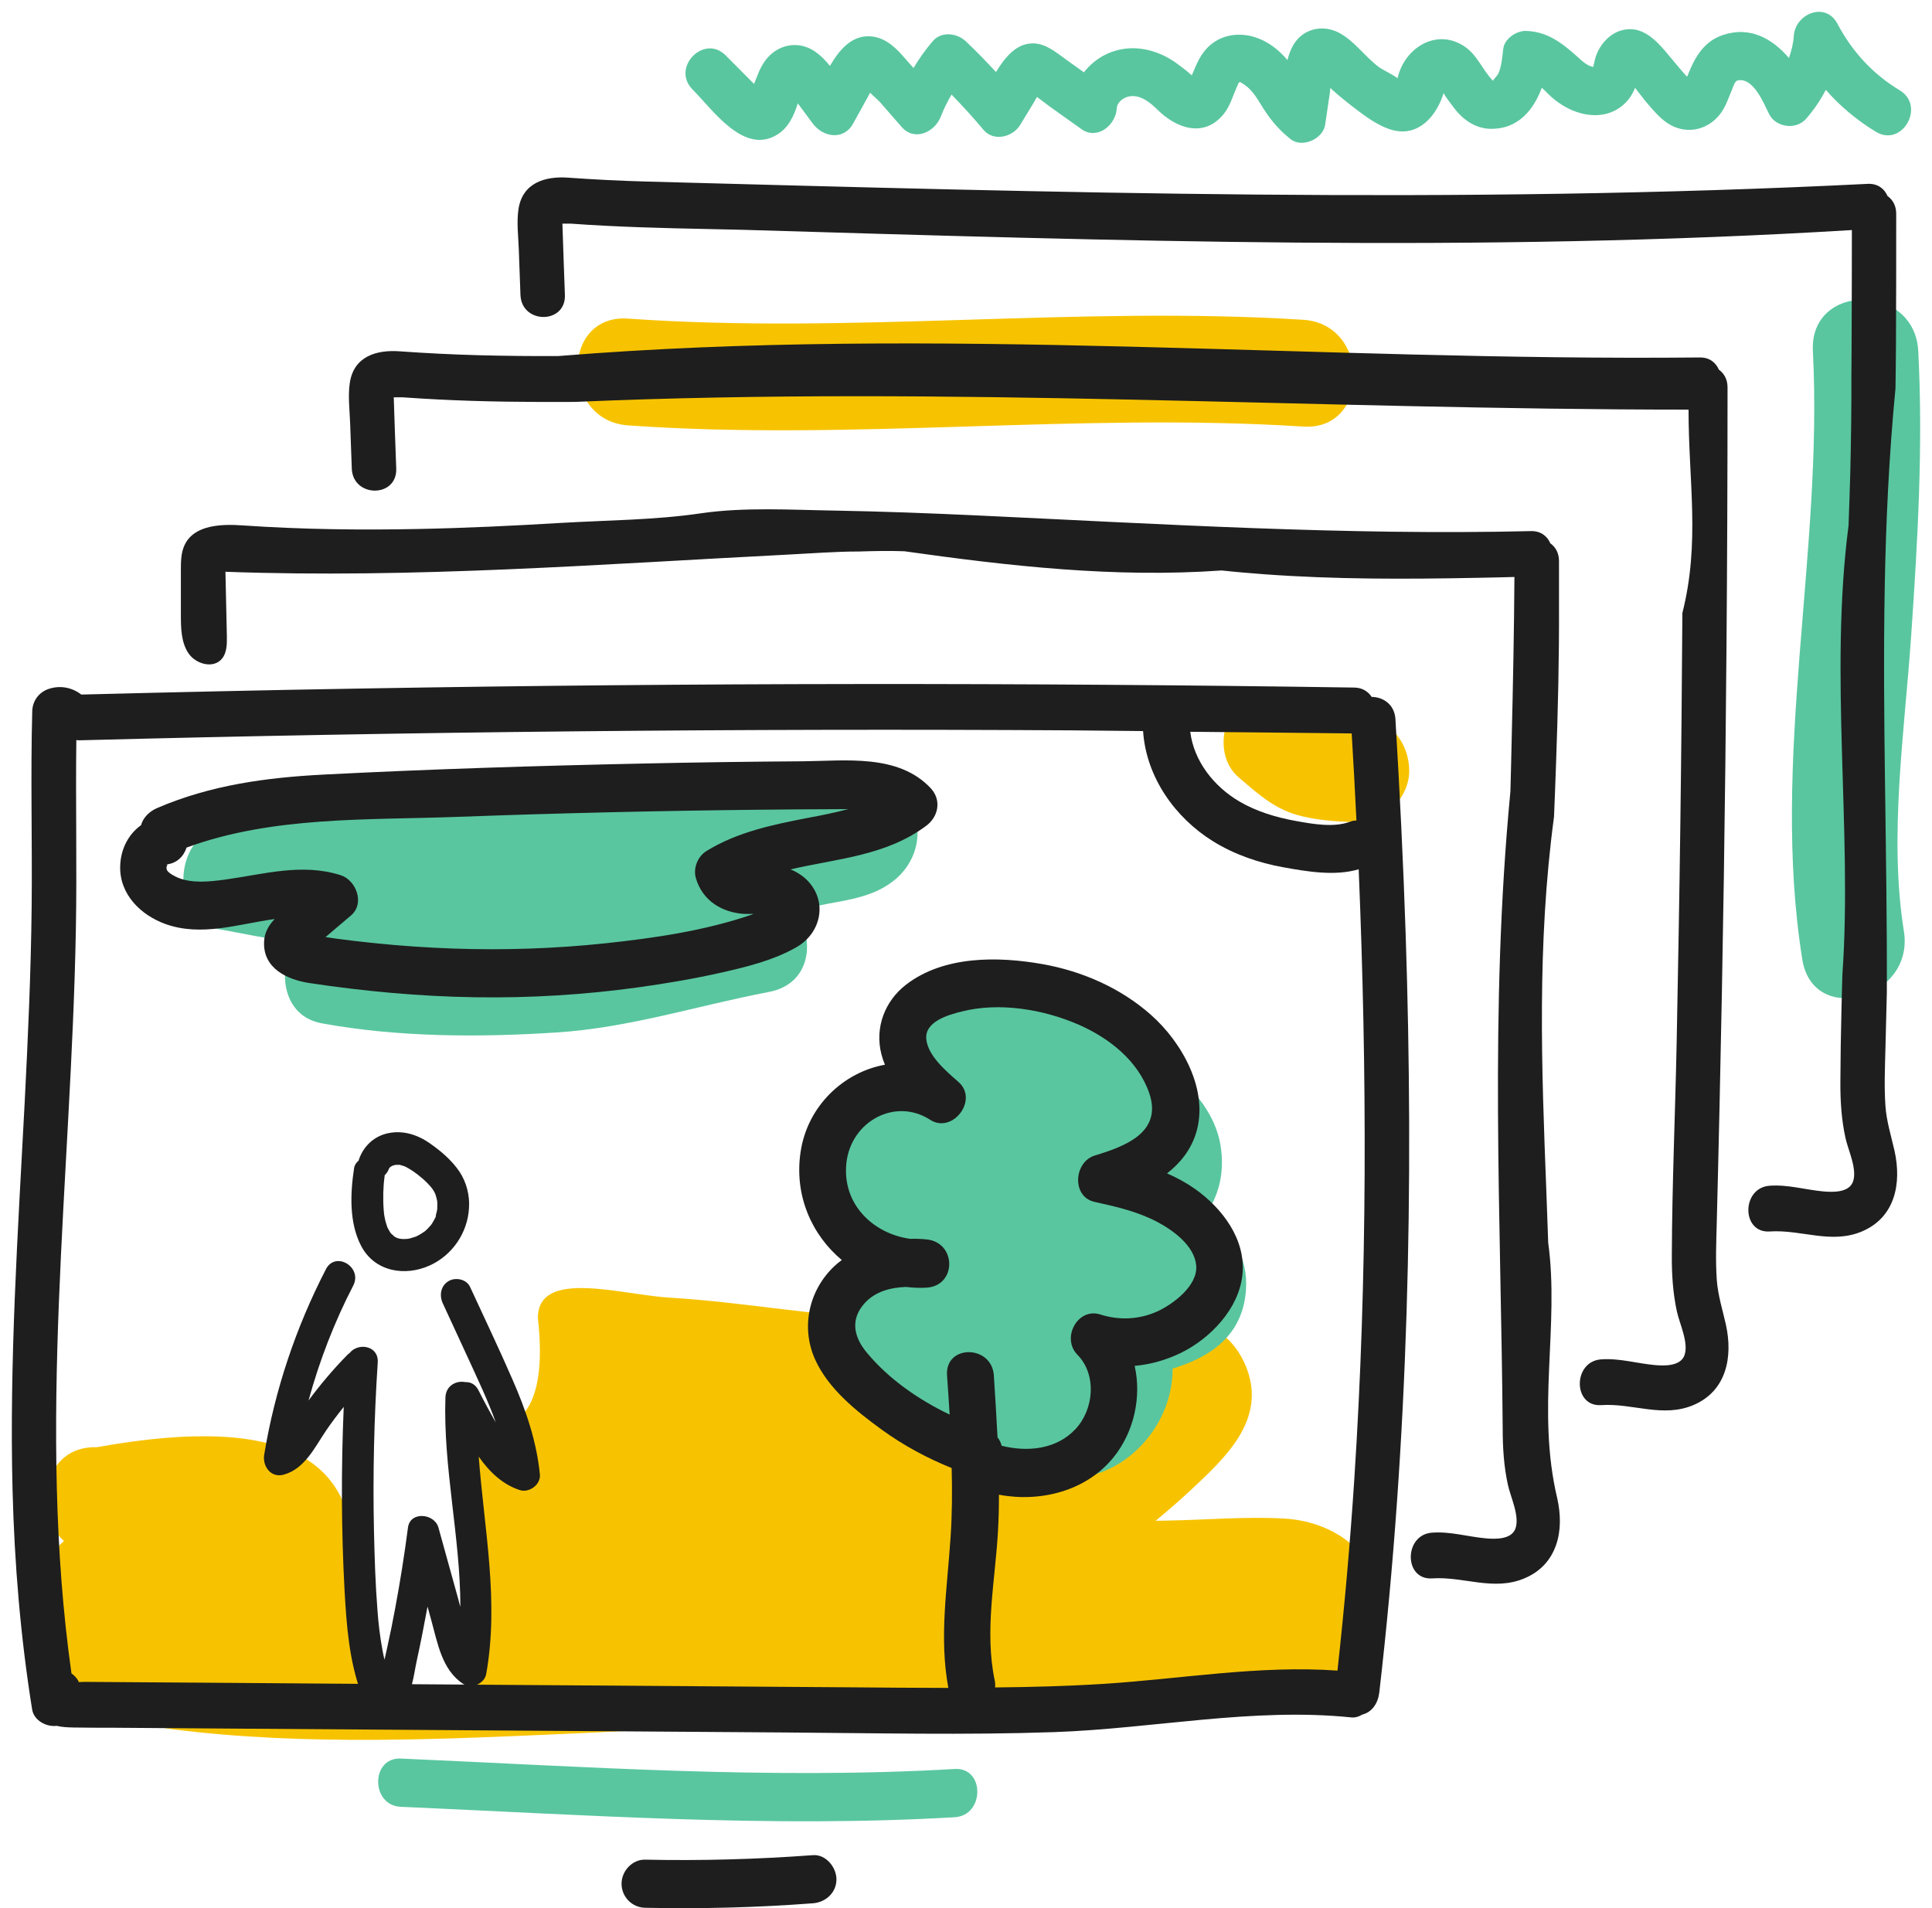 <svg width="163" height="161" viewBox="0 0 163 161" fill="none" xmlns="http://www.w3.org/2000/svg">
<path d="M80.55 149.25C64.99 150.16 49.36 149.05 33.81 148.37C31.27 148.26 31.27 152.33 33.81 152.44C49.36 153.12 64.99 154.23 80.55 153.32C83.08 153.17 83.1 149.1 80.55 149.25Z" fill="#59C69F"/>
<path d="M73.13 65.94C63.9 65.51 54.29 66.35 45.08 67.15C40.52 67.54 36.01 68.3 31.47 68.78C27.21 69.23 22.85 68.86 18.65 69.74C14.52 70.61 14.3 77.73 18.65 78.43C20.08 78.66 22.67 79.3 24.83 79.37C23.4 81.83 23.77 85.72 27.16 86.34C33.6 87.52 40.44 87.53 46.96 87.11C53.14 86.71 58.84 84.84 64.88 83.69C68.44 83.01 68.79 79.27 67.13 76.9C67.44 76.81 67.74 76.72 68.05 76.64C70.56 75.97 73.25 75.99 75.37 74.33C78.77 71.69 77.86 66.16 73.13 65.94Z" fill="#59C69F"/>
<path d="M114.45 60.35C113.98 60.34 113.52 60.31 113.06 60.28C112.87 60.26 112.76 60.25 112.68 60.24C112.51 60.21 112.34 60.18 112.17 60.15C111.95 60.1 111.72 59.97 111.63 59.92C111.59 59.89 111.56 59.86 111.52 59.83C111.28 59.63 111.05 59.43 110.81 59.23C109.04 57.71 106.24 57.34 104.52 59.23C103 60.9 102.62 63.98 104.52 65.6C106.01 66.88 107.42 68.16 109.34 68.73C110.96 69.21 112.77 69.32 114.45 69.37C116.78 69.43 119 67.26 118.89 64.87C118.79 62.36 116.94 60.41 114.45 60.35Z" fill="#F7C300"/>
<path d="M108.33 128.12C105.12 127.94 101.82 128.23 98.6 128.29C98.23 128.3 97.87 128.3 97.5 128.31C98.5 127.48 99.49 126.63 100.44 125.74C103.36 123.01 106.88 119.8 105.16 115.39C103.18 110.32 97.51 110.77 93.06 110.9C86.85 111.08 80.63 111.43 74.42 111.2C68.43 110.98 62.53 109.84 56.56 109.49C52.44 109.25 45.38 107 45.38 111.2C47 125.74 36.39 118.2 39.5 120.5C40.24 121.05 39.09 141.79 40 142.14C36.22 142.2 36.28 142.13 32.5 142.14C23.87 142.15 42 116 8.18 122.1C3.64 121.96 2.72 127.6 5.39 130.02C5.02 130.34 4.7 130.7 4.47 131.1C-0.08 138.99 7.45 145.01 14.63 145.91C25.9 147.32 37.42 146.74 48.72 146.24C59.75 145.75 70.57 144.72 81.51 143.3C86.96 142.59 92.44 142.02 97.94 142.14C103.14 142.25 108.11 142.77 113.19 141.31C115.27 140.71 116.2 138.98 116.45 136.97C117.11 131.74 113.13 128.39 108.33 128.12Z" fill="#F7C300"/>
<path d="M161.84 29.62C161.54 23.85 152.65 23.82 152.95 29.62C153.83 46.59 149.36 64.16 152.06 80.96C152.98 86.67 161.54 84.25 160.63 78.57C159.34 70.56 160.69 61.7 161.24 53.67C161.79 45.65 162.26 37.65 161.84 29.62Z" fill="#59C69F"/>
<path d="M109.95 26.98C90.97 25.78 71.93 28.22 52.99 26.88C47.28 26.48 47.31 35.49 52.99 35.89C71.93 37.23 90.97 34.78 109.95 35.99C115.66 36.35 115.64 27.34 109.95 26.98Z" fill="#F7C300"/>
<path d="M101.92 102.16C102.87 100.66 103.32 98.85 102.98 96.68C102.08 90.9 94.28 87.06 89.64 84.99C85.78 83.27 77.82 80.61 75.35 85.78C74.35 87.88 74.75 89.55 75.74 90.99C75.32 91.03 74.91 91.11 74.47 91.3C72.2 92.25 71.07 94.71 70.87 97.06C70.67 99.41 71.41 101.7 72.83 103.55C73.09 103.89 73.38 104.22 73.68 104.53C72.61 105.38 71.8 106.43 71.26 107.72C69.85 111.13 70.73 114.94 73.04 117.69C76.04 121.28 81.33 123.81 86.17 123.59C92.47 127.15 98.98 121.53 98.93 115.47C102.13 114.5 104.85 112.68 105.12 108.84C105.32 106.12 103.93 103.86 101.92 102.16Z" fill="#59C69F"/>
<path d="M118.59 78.71C118.39 72.69 118.09 66.67 117.73 60.66C117.65 59.42 116.67 58.8 115.73 58.8C115.43 58.35 114.95 58.02 114.26 58.01C86.36 57.59 58.45 57.61 30.54 58.09C22.65 58.22 14.75 58.4 6.86 58.6C6.07 57.99 5.06 57.8 4.09 58.13C3.29 58.41 2.75 59.11 2.72 60C2.57 65.52 2.73 71.04 2.67 76.56C2.61 82.06 2.36 87.56 2.08 93.05C1.51 103.94 0.78 114.84 1.06 125.75C1.22 131.94 1.73 138.11 2.71 144.22C2.86 145.16 3.91 145.72 4.78 145.61C5.24 145.72 5.71 145.74 6.2 145.75C7.29 145.77 8.37 145.77 9.46 145.77C13.18 145.8 16.91 145.82 20.63 145.85C28.23 145.9 35.84 145.96 43.44 146.01C51.04 146.06 58.65 146.12 66.25 146.17C73.81 146.22 81.38 146.4 88.93 146.14C97.27 145.85 105.68 144.04 114.02 144.9C114.35 144.93 114.66 144.83 114.93 144.66C115.77 144.46 116.27 143.68 116.37 142.78C118.83 121.52 119.3 100.08 118.59 78.71ZM114.44 69.23C114.27 69.23 114.1 69.25 113.93 69.32C112.52 69.85 110.74 69.52 109.3 69.26C107.66 68.96 106.04 68.48 104.58 67.63C102.39 66.35 100.72 64.19 100.42 61.74C104.96 61.79 109.5 61.82 114.04 61.88C114.19 64.32 114.32 66.77 114.44 69.23ZM79.9 116.04C79.98 117.14 80.05 118.24 80.12 119.35C77.48 118.08 74.98 116.35 73.13 114.12C72.03 112.8 71.72 111.32 72.94 109.96C73.84 108.96 75.13 108.63 76.42 108.58C77 108.64 77.58 108.68 78.18 108.64C80.74 108.47 80.7 104.82 78.18 104.57C77.72 104.52 77.25 104.51 76.78 104.52C73.69 104.09 71.03 101.62 71.41 98.11C71.8 94.61 75.53 92.57 78.48 94.48C80.35 95.69 82.59 92.81 80.87 91.29C79.89 90.42 78.31 89.13 78.15 87.69C77.99 86.17 80.06 85.61 81.14 85.34C84.31 84.54 88.02 85.15 91 86.45C93.54 87.56 96.03 89.48 96.97 92.26C98.08 95.57 94.87 96.73 92.37 97.49C90.59 98.03 90.39 100.99 92.37 101.41C94.16 101.8 96.01 102.23 97.65 103.1C98.95 103.79 100.76 105.08 100.92 106.75C101.09 108.47 98.95 110.05 97.63 110.65C96.09 111.34 94.42 111.41 92.82 110.9C90.92 110.3 89.52 112.89 90.9 114.3C92.55 115.98 92.3 118.9 90.74 120.57C89.12 122.3 86.68 122.52 84.51 121.98C84.44 121.72 84.33 121.48 84.16 121.27C84.07 119.53 83.96 117.78 83.85 116.04C83.67 113.44 79.72 113.42 79.9 116.04ZM114.26 124.8C113.91 130.19 113.43 135.58 112.84 140.95C106.24 140.48 99.67 141.65 93.09 142.07C90.05 142.26 87.01 142.34 83.96 142.37C83.97 142.18 83.97 141.98 83.92 141.76C83.05 137.61 83.97 133.33 84.2 129.16C84.26 128.14 84.28 127.12 84.28 126.11C87.77 126.77 91.65 125.81 93.96 122.94C95.68 120.8 96.32 117.87 95.73 115.24C97.07 115.12 98.38 114.75 99.62 114.15C102.08 112.95 104.52 110.45 104.82 107.56C105.14 104.56 103.1 101.92 100.82 100.31C100.08 99.79 99.29 99.36 98.46 99C99.55 98.15 100.44 97.07 100.9 95.63C102.04 92 99.71 87.92 97.1 85.62C94.53 83.34 91.27 81.93 87.94 81.34C84.2 80.68 79.64 80.62 76.45 83.07C74.66 84.45 73.79 86.68 74.36 88.94C74.44 89.25 74.54 89.54 74.66 89.83C71.18 90.46 68.11 93.3 67.54 97.22C67 100.89 68.5 104.2 71.02 106.31C70.8 106.47 70.59 106.64 70.39 106.83C68.25 108.85 67.55 111.96 68.76 114.68C69.88 117.18 72.26 119.07 74.39 120.62C76.22 121.95 78.21 123.02 80.29 123.86C80.34 125.8 80.33 127.74 80.2 129.68C79.92 133.96 79.22 138.15 80.01 142.41C77.28 142.41 74.55 142.38 71.82 142.36C57.7 142.26 43.58 142.16 29.46 142.06C25.43 142.03 21.39 142 17.36 141.97C15.34 141.96 13.33 141.94 11.31 141.93C10.38 141.92 9.45 141.92 8.52 141.91C8.05 141.91 7.59 141.9 7.12 141.9C7.02 141.9 6.84 141.91 6.65 141.92C6.63 141.89 6.62 141.85 6.61 141.82C6.45 141.54 6.25 141.34 6.03 141.19C3.09 120.39 6.02 99.31 6.4 78.44C6.5 73.11 6.37 67.78 6.44 62.44C6.53 62.45 6.61 62.46 6.7 62.46C34.6 61.73 62.51 61.45 90.41 61.62C92.42 61.63 94.43 61.67 96.44 61.68C96.7 65.57 99.14 69 102.36 70.99C104.15 72.1 106.2 72.8 108.26 73.17C110.25 73.53 112.63 73.94 114.63 73.34C115.34 90.49 115.38 107.67 114.26 124.8Z" fill="#1E1E1E"/>
<path d="M131.38 126.4C129.61 118.97 131.58 111.85 130.62 104.85C130.57 103.38 130.51 101.9 130.46 100.43C130.06 90.11 129.66 79.72 131.11 68.91C131.17 67.43 131.23 65.95 131.28 64.47C131.44 60.02 131.55 55.54 131.53 51.02C131.53 49.79 131.53 48.57 131.53 47.34C131.53 46.64 131.23 46.15 130.8 45.84C130.54 45.24 130 44.79 129.17 44.81C113.51 45.18 97.93 44.21 82.29 43.48C78.36 43.3 74.43 43.15 70.49 43.08C66.74 43.02 62.81 42.77 59.12 43.31C55.25 43.88 51.21 43.89 47.3 44.12C43.31 44.36 39.32 44.55 35.33 44.63C30.38 44.73 25.43 44.67 20.49 44.33C18.66 44.2 16.39 44.28 15.58 45.97C15.27 46.62 15.26 47.37 15.26 48.09C15.26 49.35 15.26 50.61 15.26 51.87C15.26 53 15.28 54.21 15.91 55.13C16.54 56.05 18.02 56.44 18.73 55.57C19.15 55.06 19.15 54.33 19.14 53.66C19.1 51.85 19.06 50.04 19.02 48.24C34.93 48.82 50.65 47.6 66.5 46.79C68.49 46.69 70.5 46.53 72.49 46.53C73.77 46.49 75.04 46.46 76.3 46.51C85.16 47.76 94.05 48.77 103.07 48.13C104.27 48.26 105.47 48.36 106.66 48.45C112.65 48.89 118.67 48.87 124.68 48.75C125.71 48.73 126.74 48.71 127.77 48.68C127.74 53.28 127.65 57.81 127.54 62.3C127.51 63.8 127.47 65.29 127.43 66.78C125.65 85.38 126.64 102.67 126.78 120.55C126.78 122.14 126.88 123.73 127.22 125.28C127.44 126.3 128.24 127.93 127.85 128.98C127.5 129.91 126.12 129.86 125.34 129.79C123.82 129.65 122.37 129.2 120.83 129.31C118.43 129.47 118.42 133.33 120.83 133.17C123.5 132.99 126.03 134.28 128.65 133.15C130.03 132.56 130.86 131.56 131.28 130.36C131.7 129.17 131.69 127.78 131.38 126.4Z" fill="#1E1E1E"/>
<path d="M145.61 111.75C145.32 110.47 144.93 109.26 144.84 107.94C144.73 106.35 144.8 104.76 144.84 103.17C144.92 99.97 145 96.78 145.07 93.58C145.36 80.64 145.56 67.69 145.66 54.75C145.72 47.4 145.75 40.05 145.75 32.69C145.75 31.99 145.45 31.5 145.02 31.19C144.76 30.59 144.22 30.14 143.39 30.16C110.84 30.48 79.23 27.43 47.1 30.04C44.86 30.05 42.63 30.03 40.4 29.97C38.17 29.91 35.94 29.8 33.71 29.64C31.77 29.5 29.84 30.06 29.51 32.32C29.35 33.41 29.5 34.59 29.54 35.69C29.59 36.97 29.63 38.25 29.68 39.53C29.77 42.01 33.52 42.02 33.43 39.53C33.36 37.53 33.28 35.53 33.22 33.53V33.52C33.5 33.53 33.84 33.51 33.95 33.52C34.93 33.59 35.91 33.65 36.9 33.7C40.76 33.9 44.62 33.93 48.49 33.91C80.23 32.53 110.85 34.56 142.46 34.56C142.46 40.66 143.45 45.75 141.94 51.72C141.92 54.66 141.89 57.61 141.87 60.55C141.84 63.49 141.81 66.44 141.77 69.38C141.69 75.53 141.58 81.68 141.46 87.84C141.34 93.87 141.07 99.9 141.05 105.93C141.04 107.52 141.14 109.11 141.48 110.66C141.7 111.68 142.5 113.31 142.11 114.36C141.76 115.29 140.38 115.24 139.6 115.17C138.08 115.03 136.63 114.58 135.09 114.69C132.69 114.85 132.68 118.71 135.09 118.55C137.76 118.37 140.29 119.66 142.91 118.53C145.65 117.34 146.22 114.51 145.61 111.75Z" fill="#1E1E1E"/>
<path d="M159.84 97.1C159.55 95.82 159.16 94.61 159.07 93.29C158.96 91.7 159.03 90.11 159.07 88.52C159.11 86.92 159.15 85.32 159.19 83.73C159.2 80.79 159.18 77.89 159.15 75.01C159.12 72.14 159.08 69.29 159.04 66.46C159 63.63 158.97 60.82 158.96 58.02C158.95 55.22 158.96 52.43 159.01 49.63C159.11 44.04 159.37 38.44 159.92 32.76C159.94 31.53 159.95 30.3 159.96 29.07C159.98 25.39 159.98 21.72 159.98 18.04C159.98 17.34 159.68 16.85 159.25 16.54C158.99 15.94 158.45 15.49 157.62 15.51C122.7 17.26 89.11 16.24 54.63 15.32C52.4 15.26 50.17 15.15 47.94 14.99C46 14.85 44.07 15.41 43.74 17.67C43.58 18.76 43.73 19.94 43.77 21.04C43.82 22.32 43.86 23.6 43.91 24.88C44 27.36 47.75 27.37 47.66 24.88C47.59 22.88 47.51 20.88 47.45 18.88V18.87C47.73 18.88 48.07 18.86 48.18 18.87C49.16 18.94 50.14 19 51.13 19.05C54.99 19.25 58.85 19.3 62.7 19.39C94.07 20.32 124.69 21.33 156.24 19.41C156.24 22.35 156.23 25.3 156.22 28.24C156.22 29.34 156.21 30.45 156.2 31.55C156.21 34.42 156.17 37.27 156.1 40.1C156.06 41.51 156.01 42.92 155.96 44.33C154.32 56.93 156.29 70.15 155.44 82.23C155.41 83.23 155.38 84.24 155.36 85.25C155.31 87.26 155.28 89.27 155.27 91.28C155.26 92.87 155.36 94.46 155.7 96.01C155.92 97.03 156.72 98.66 156.33 99.71C155.98 100.64 154.6 100.59 153.82 100.52C152.3 100.38 150.85 99.93 149.31 100.04C146.91 100.2 146.9 104.06 149.31 103.9C151.98 103.72 154.51 105.01 157.13 103.88C159.88 102.69 160.45 99.86 159.84 97.1Z" fill="#1E1E1E"/>
<path d="M43.25 116.42C42.11 113.79 40.86 111.19 39.66 108.58C39.35 107.91 38.42 107.74 37.84 108.09C37.17 108.49 37.05 109.3 37.36 109.97C38.48 112.41 39.63 114.85 40.73 117.3C41.12 118.18 41.5 119.09 41.83 120.01C41.32 119.12 40.83 118.22 40.37 117.3C40.11 116.78 39.68 116.59 39.26 116.61C38.52 116.46 37.62 116.88 37.58 117.9C37.38 123.79 38.84 129.69 38.84 135.57C38.78 135.36 38.72 135.15 38.67 134.94C38.11 132.92 37.55 130.9 36.99 128.88C36.66 127.69 34.61 127.47 34.42 128.88C34.12 131.18 33.76 133.47 33.33 135.75C33.13 136.83 32.91 137.92 32.67 139C32.6 139.34 32.52 139.69 32.44 140.03C32.37 139.74 32.31 139.46 32.26 139.17C32.06 138.09 31.93 137.01 31.85 135.91C31.67 133.64 31.6 131.36 31.55 129.09C31.45 124.37 31.56 119.65 31.87 114.95C31.96 113.52 30.22 113.25 29.5 114.15C29.43 114.2 29.37 114.25 29.3 114.32C28.12 115.52 27.04 116.8 26.03 118.16C26.95 114.81 28.2 111.56 29.8 108.47C30.61 106.91 28.31 105.52 27.5 107.08C24.97 111.98 23.19 117.26 22.29 122.73C22.13 123.73 22.87 124.71 23.93 124.42C25.73 123.92 26.54 122.12 27.53 120.67C27.99 119.99 28.49 119.34 29 118.7C28.78 123.86 28.79 129.03 29.07 134.18C29.23 137.1 29.46 140.16 30.49 142.91C31.02 144.31 32.55 145.11 33.78 143.98C34.77 143.07 34.89 141.33 35.17 140.07C35.5 138.57 35.79 137.06 36.07 135.55C36.17 135.91 36.27 136.28 36.37 136.64C36.92 138.61 37.27 140.87 39.06 142.06C39.74 142.51 40.86 142.09 41.02 141.24C42.12 135.1 40.85 129.02 40.39 122.9C41.29 124.18 42.4 125.25 43.86 125.72C44.63 125.97 45.63 125.28 45.55 124.4C45.27 121.58 44.37 118.98 43.25 116.42Z" fill="#1E1E1E"/>
<path d="M32.83 98.63C32.82 98.66 32.82 98.68 32.83 98.63V98.63Z" fill="#1E1E1E"/>
<path d="M32.83 98.63C32.84 98.61 32.85 98.58 32.86 98.56C32.87 98.55 32.87 98.54 32.88 98.53C32.87 98.54 32.87 98.54 32.85 98.56C32.85 98.59 32.84 98.62 32.83 98.63Z" fill="#1E1E1E"/>
<path d="M32.93 98.48C32.92 98.49 32.9 98.51 32.89 98.52C32.89 98.52 32.89 98.53 32.88 98.53C32.91 98.5 32.93 98.49 32.93 98.48Z" fill="#1E1E1E"/>
<path d="M38.77 98.86C38.13 97.91 37.22 97.13 36.29 96.48C35.26 95.75 34.04 95.35 32.79 95.6C31.61 95.83 30.7 96.65 30.29 97.8C30.28 97.84 30.27 97.88 30.26 97.92C30.06 98.08 29.91 98.3 29.87 98.58C29.55 100.7 29.45 103.17 30.47 105.12C31.62 107.31 34.18 107.71 36.25 106.77C38.14 105.92 39.46 104.03 39.57 101.9C39.64 100.86 39.35 99.73 38.77 98.86ZM36.75 102.69C36.75 102.7 36.75 102.7 36.74 102.71C36.74 102.72 36.74 102.72 36.73 102.73C36.65 102.9 36.55 103.06 36.45 103.23C36.44 103.25 36.41 103.29 36.39 103.32C36.35 103.37 36.31 103.41 36.27 103.46C36.17 103.57 36.07 103.68 35.96 103.78C35.95 103.79 35.88 103.85 35.85 103.88C35.82 103.9 35.8 103.92 35.79 103.92C35.63 104.03 35.48 104.13 35.31 104.22C35.24 104.26 35.16 104.3 35.09 104.33C35.08 104.33 35.07 104.33 35.06 104.34C34.91 104.39 34.76 104.44 34.61 104.48C34.54 104.5 34.47 104.51 34.4 104.52C34.36 104.52 34.3 104.53 34.29 104.53C34.2 104.53 34.11 104.54 34.02 104.54C34 104.54 33.85 104.52 33.79 104.52C33.74 104.51 33.66 104.49 33.64 104.49C33.59 104.48 33.54 104.46 33.49 104.44C33.46 104.43 33.41 104.41 33.4 104.4C33.34 104.36 33.28 104.33 33.22 104.29C33.27 104.31 33.02 104.1 32.98 104.06C32.98 104.06 32.96 104.04 32.95 104.02C32.92 103.97 32.85 103.86 32.84 103.84C32.8 103.77 32.76 103.69 32.72 103.62C32.71 103.6 32.7 103.58 32.69 103.57C32.69 103.56 32.69 103.56 32.68 103.54C32.62 103.36 32.56 103.18 32.51 102.99C32.46 102.8 32.44 102.61 32.4 102.42C32.4 102.41 32.4 102.41 32.4 102.41C32.39 102.29 32.38 102.17 32.37 102.06C32.3 101.16 32.33 100.07 32.44 99.31C32.45 99.26 32.45 99.21 32.45 99.16C32.62 99 32.75 98.8 32.84 98.55C32.84 98.55 32.84 98.55 32.83 98.56L32.84 98.55C32.84 98.54 32.85 98.53 32.85 98.53C32.85 98.54 32.85 98.54 32.84 98.55C32.85 98.54 32.86 98.53 32.87 98.52C32.89 98.49 32.91 98.48 32.91 98.48C32.92 98.47 32.94 98.45 32.95 98.44C32.96 98.44 32.96 98.44 32.97 98.43C33.01 98.41 33.08 98.38 33.11 98.35C33.18 98.34 33.25 98.31 33.32 98.29C33.35 98.28 33.39 98.28 33.43 98.28C33.41 98.28 33.39 98.28 33.36 98.28C33.39 98.28 33.42 98.28 33.45 98.28C33.48 98.28 33.49 98.28 33.49 98.28C33.58 98.28 33.66 98.27 33.75 98.28C33.76 98.28 33.76 98.29 33.77 98.29C33.86 98.33 33.96 98.34 34.04 98.37C34.05 98.37 34.17 98.42 34.22 98.44C34.26 98.46 34.32 98.49 34.31 98.49C34.5 98.59 34.69 98.71 34.87 98.83C35.35 99.16 35.99 99.68 36.44 100.25C36.45 100.26 36.45 100.26 36.45 100.26C36.5 100.34 36.55 100.41 36.6 100.49C36.64 100.56 36.68 100.63 36.71 100.7C36.72 100.73 36.74 100.77 36.74 100.78C36.8 100.95 36.84 101.13 36.88 101.31C36.88 101.31 36.89 101.36 36.89 101.39C36.89 101.45 36.9 101.61 36.9 101.63C36.9 101.67 36.88 101.97 36.89 102.01C36.87 102.17 36.83 102.33 36.78 102.49C36.79 102.56 36.77 102.62 36.75 102.69Z" fill="#1E1E1E"/>
<path d="M78.53 66.51C75.8 63.58 71.31 64.2 67.74 64.23C63.25 64.26 58.75 64.32 54.26 64.42C45.28 64.61 36.3 64.89 27.33 65.35C22.49 65.6 17.78 66.23 13.27 68.17C12.61 68.45 12.08 68.97 11.9 69.62C10.85 70.37 10.18 71.62 10.14 73.07C10.07 75.47 11.9 77.22 13.96 77.96C17 79.05 20.1 77.96 23.17 77.54C22.68 78.06 22.31 78.67 22.28 79.46C22.18 81.72 24.26 82.66 26.1 82.94C30.75 83.64 35.43 84.07 40.13 84.14C44.73 84.21 49.32 83.93 53.87 83.3C56.24 82.97 58.6 82.57 60.94 82.04C63.06 81.56 65.28 81.01 67.19 79.92C69.33 78.7 69.88 75.94 67.99 74.16C67.6 73.8 67.16 73.54 66.7 73.35C70.61 72.44 74.74 72.21 78.12 69.69C79.16 68.94 79.47 67.53 78.53 66.51ZM59.62 71.79C58.88 72.24 58.46 73.22 58.71 74.09C59.27 76.02 60.96 77.01 62.84 77.11C63.08 77.12 63.32 77.11 63.57 77.1C63.52 77.12 63.46 77.15 63.41 77.17C59.47 78.53 55.17 79.15 51.04 79.59C46.78 80.04 42.5 80.18 38.22 80.03C36 79.95 33.78 79.8 31.57 79.57C30.47 79.46 29.36 79.33 28.26 79.18C27.99 79.14 27.72 79.1 27.46 79.06C27.49 79.04 27.52 79.01 27.55 78.99C28.24 78.41 28.93 77.82 29.61 77.24C30.81 76.22 30.04 74.25 28.74 73.84C25.47 72.8 22.27 73.76 19 74.21C17.73 74.38 16.21 74.56 14.99 74.04C14.78 73.95 14.16 73.65 14.07 73.37C13.95 72.96 14.34 72.92 13.95 72.94C14.91 72.88 15.5 72.25 15.74 71.51C22.98 68.85 30.98 69.2 38.57 68.92C46.98 68.61 55.39 68.41 63.8 68.32C66.17 68.29 68.54 68.28 70.91 68.27C71.13 68.27 71.35 68.27 71.58 68.26C70.43 68.57 69.26 68.8 68.08 69.02C65.15 69.59 62.22 70.2 59.62 71.79Z" fill="#1E1E1E"/>
<path d="M68.59 156.52C63.87 156.87 59.15 157 54.42 156.9C53.35 156.88 52.44 157.85 52.44 158.93C52.44 160.05 53.34 160.94 54.42 160.96C59.15 161.06 63.88 160.94 68.59 160.58C69.65 160.5 70.57 159.7 70.57 158.55C70.56 157.52 69.66 156.44 68.59 156.52Z" fill="#1E1E1E"/>
<path d="M160.28 7.62C158.02 6.26 156.27 4.37 155.02 2C154.03 0.12 151.47 1.13 151.34 3.03C151.3 3.68 151.14 4.29 150.93 4.89C149.53 3.27 147.69 2.2 145.4 2.94C143.81 3.45 143.02 4.76 142.43 6.26C142.41 6.32 142.37 6.4 142.33 6.47C142.32 6.46 142.3 6.44 142.29 6.43C141.95 6.06 141.64 5.67 141.31 5.29C140.17 3.96 138.92 2.08 136.93 2.53C135.65 2.81 134.64 4.12 134.48 5.45C134.51 5.2 134.46 5.46 134.42 5.65C133.91 5.56 133.5 5.16 133.13 4.83C131.82 3.65 130.55 2.65 128.73 2.61C127.96 2.59 126.94 3.25 126.83 4.1C126.74 4.79 126.7 5.61 126.39 6.25C126.3 6.43 126.07 6.6 126 6.76C125.99 6.79 125.98 6.8 125.97 6.82C125.06 5.91 124.67 4.65 123.53 3.9C121.2 2.36 118.49 4.02 117.91 6.6C117.45 6.25 116.67 5.91 116.31 5.64C115.17 4.78 114.26 3.46 113.02 2.79C111.55 1.99 109.78 2.44 109.01 3.99C108.84 4.32 108.72 4.69 108.62 5.07C107.87 4.17 106.91 3.44 105.79 3.11C104.52 2.74 103.14 2.92 102.11 3.8C101.28 4.51 100.96 5.4 100.55 6.36C100.18 6.01 99.56 5.56 99.43 5.46C98.31 4.6 96.93 4.06 95.51 4.07C93.85 4.09 92.4 4.88 91.45 6.1C90.98 5.76 90.5 5.43 90.03 5.09C89.16 4.47 88.29 3.68 87.17 3.66C85.78 3.64 84.81 4.79 84.03 6.08C83.21 5.19 82.36 4.31 81.48 3.48C80.73 2.78 79.42 2.62 78.69 3.48C78.07 4.2 77.54 4.96 77.07 5.74C76.74 5.37 76.42 5 76.1 4.64C75.33 3.77 74.41 3.04 73.2 3.06C71.77 3.09 70.79 4.24 70.02 5.56C69.65 5.1 69.25 4.69 68.81 4.38C67.54 3.48 65.94 3.64 64.85 4.77C64.39 5.25 64.08 5.88 63.85 6.5C63.82 6.59 63.72 6.83 63.62 7.08C63.46 6.92 63.29 6.75 63.13 6.59C62.49 5.95 61.86 5.31 61.22 4.67C59.4 2.84 56.6 5.71 58.43 7.55C60.17 9.3 62.76 13.09 65.57 11.36C66.53 10.77 66.98 9.76 67.31 8.72C67.73 9.29 68.15 9.85 68.57 10.42C69.43 11.58 71.18 11.88 71.98 10.42C72.35 9.75 72.72 9.08 73.09 8.41C73.2 8.21 73.31 8.02 73.41 7.82C73.73 8.15 74.12 8.47 74.27 8.65L76.08 10.72C77.17 11.96 78.88 11.14 79.38 9.82C79.63 9.18 79.93 8.57 80.28 7.98C81.21 8.94 82.12 9.92 82.97 10.95C83.83 11.98 85.45 11.57 86.07 10.54C86.43 9.94 86.79 9.35 87.16 8.75C87.24 8.61 87.36 8.4 87.49 8.18C87.88 8.46 88.25 8.76 88.62 9.03C89.5 9.65 90.37 10.28 91.25 10.9C92.57 11.84 94.14 10.56 94.22 9.14C94.25 8.6 94.81 8.21 95.29 8.13C96.23 7.97 97.05 8.66 97.67 9.27C99.29 10.86 101.6 11.65 103.25 9.61C103.78 8.95 103.98 8.17 104.32 7.41C104.58 6.82 104.5 6.82 104.99 7.15C105.73 7.65 106.12 8.42 106.6 9.17C107.25 10.19 107.96 11.01 108.9 11.75C109.85 12.5 111.62 11.74 111.8 10.53C111.93 9.65 112.06 8.77 112.19 7.89C112.21 7.78 112.22 7.61 112.24 7.42C112.27 7.45 112.29 7.47 112.32 7.5C112.85 7.99 113.41 8.44 113.97 8.88C115.01 9.68 116.26 10.67 117.55 10.99C119.7 11.53 121.21 9.77 121.79 7.86C122.01 8.25 122.34 8.64 122.57 8.97C123.35 10.05 124.44 10.86 125.8 10.87C128.05 10.89 129.38 9.31 130.08 7.4C130.45 7.74 130.79 8.12 131.1 8.36C132.03 9.12 133.16 9.65 134.36 9.71C135.52 9.77 136.59 9.35 137.35 8.44C137.61 8.13 137.8 7.78 137.95 7.41C138.3 7.85 138.64 8.32 138.82 8.53C139.39 9.19 139.94 9.89 140.67 10.38C142.2 11.41 144.1 11.02 145.18 9.55C145.61 8.96 145.83 8.27 146.11 7.6C146.28 7.18 146.37 6.83 146.64 6.78C147.95 6.54 148.81 8.73 149.26 9.63C149.83 10.76 151.53 10.98 152.36 10.04C153.04 9.27 153.59 8.45 154.04 7.58C155.26 8.97 156.68 10.16 158.27 11.12C160.49 12.46 162.48 8.95 160.28 7.62Z" fill="#59C69F"/>
</svg>
